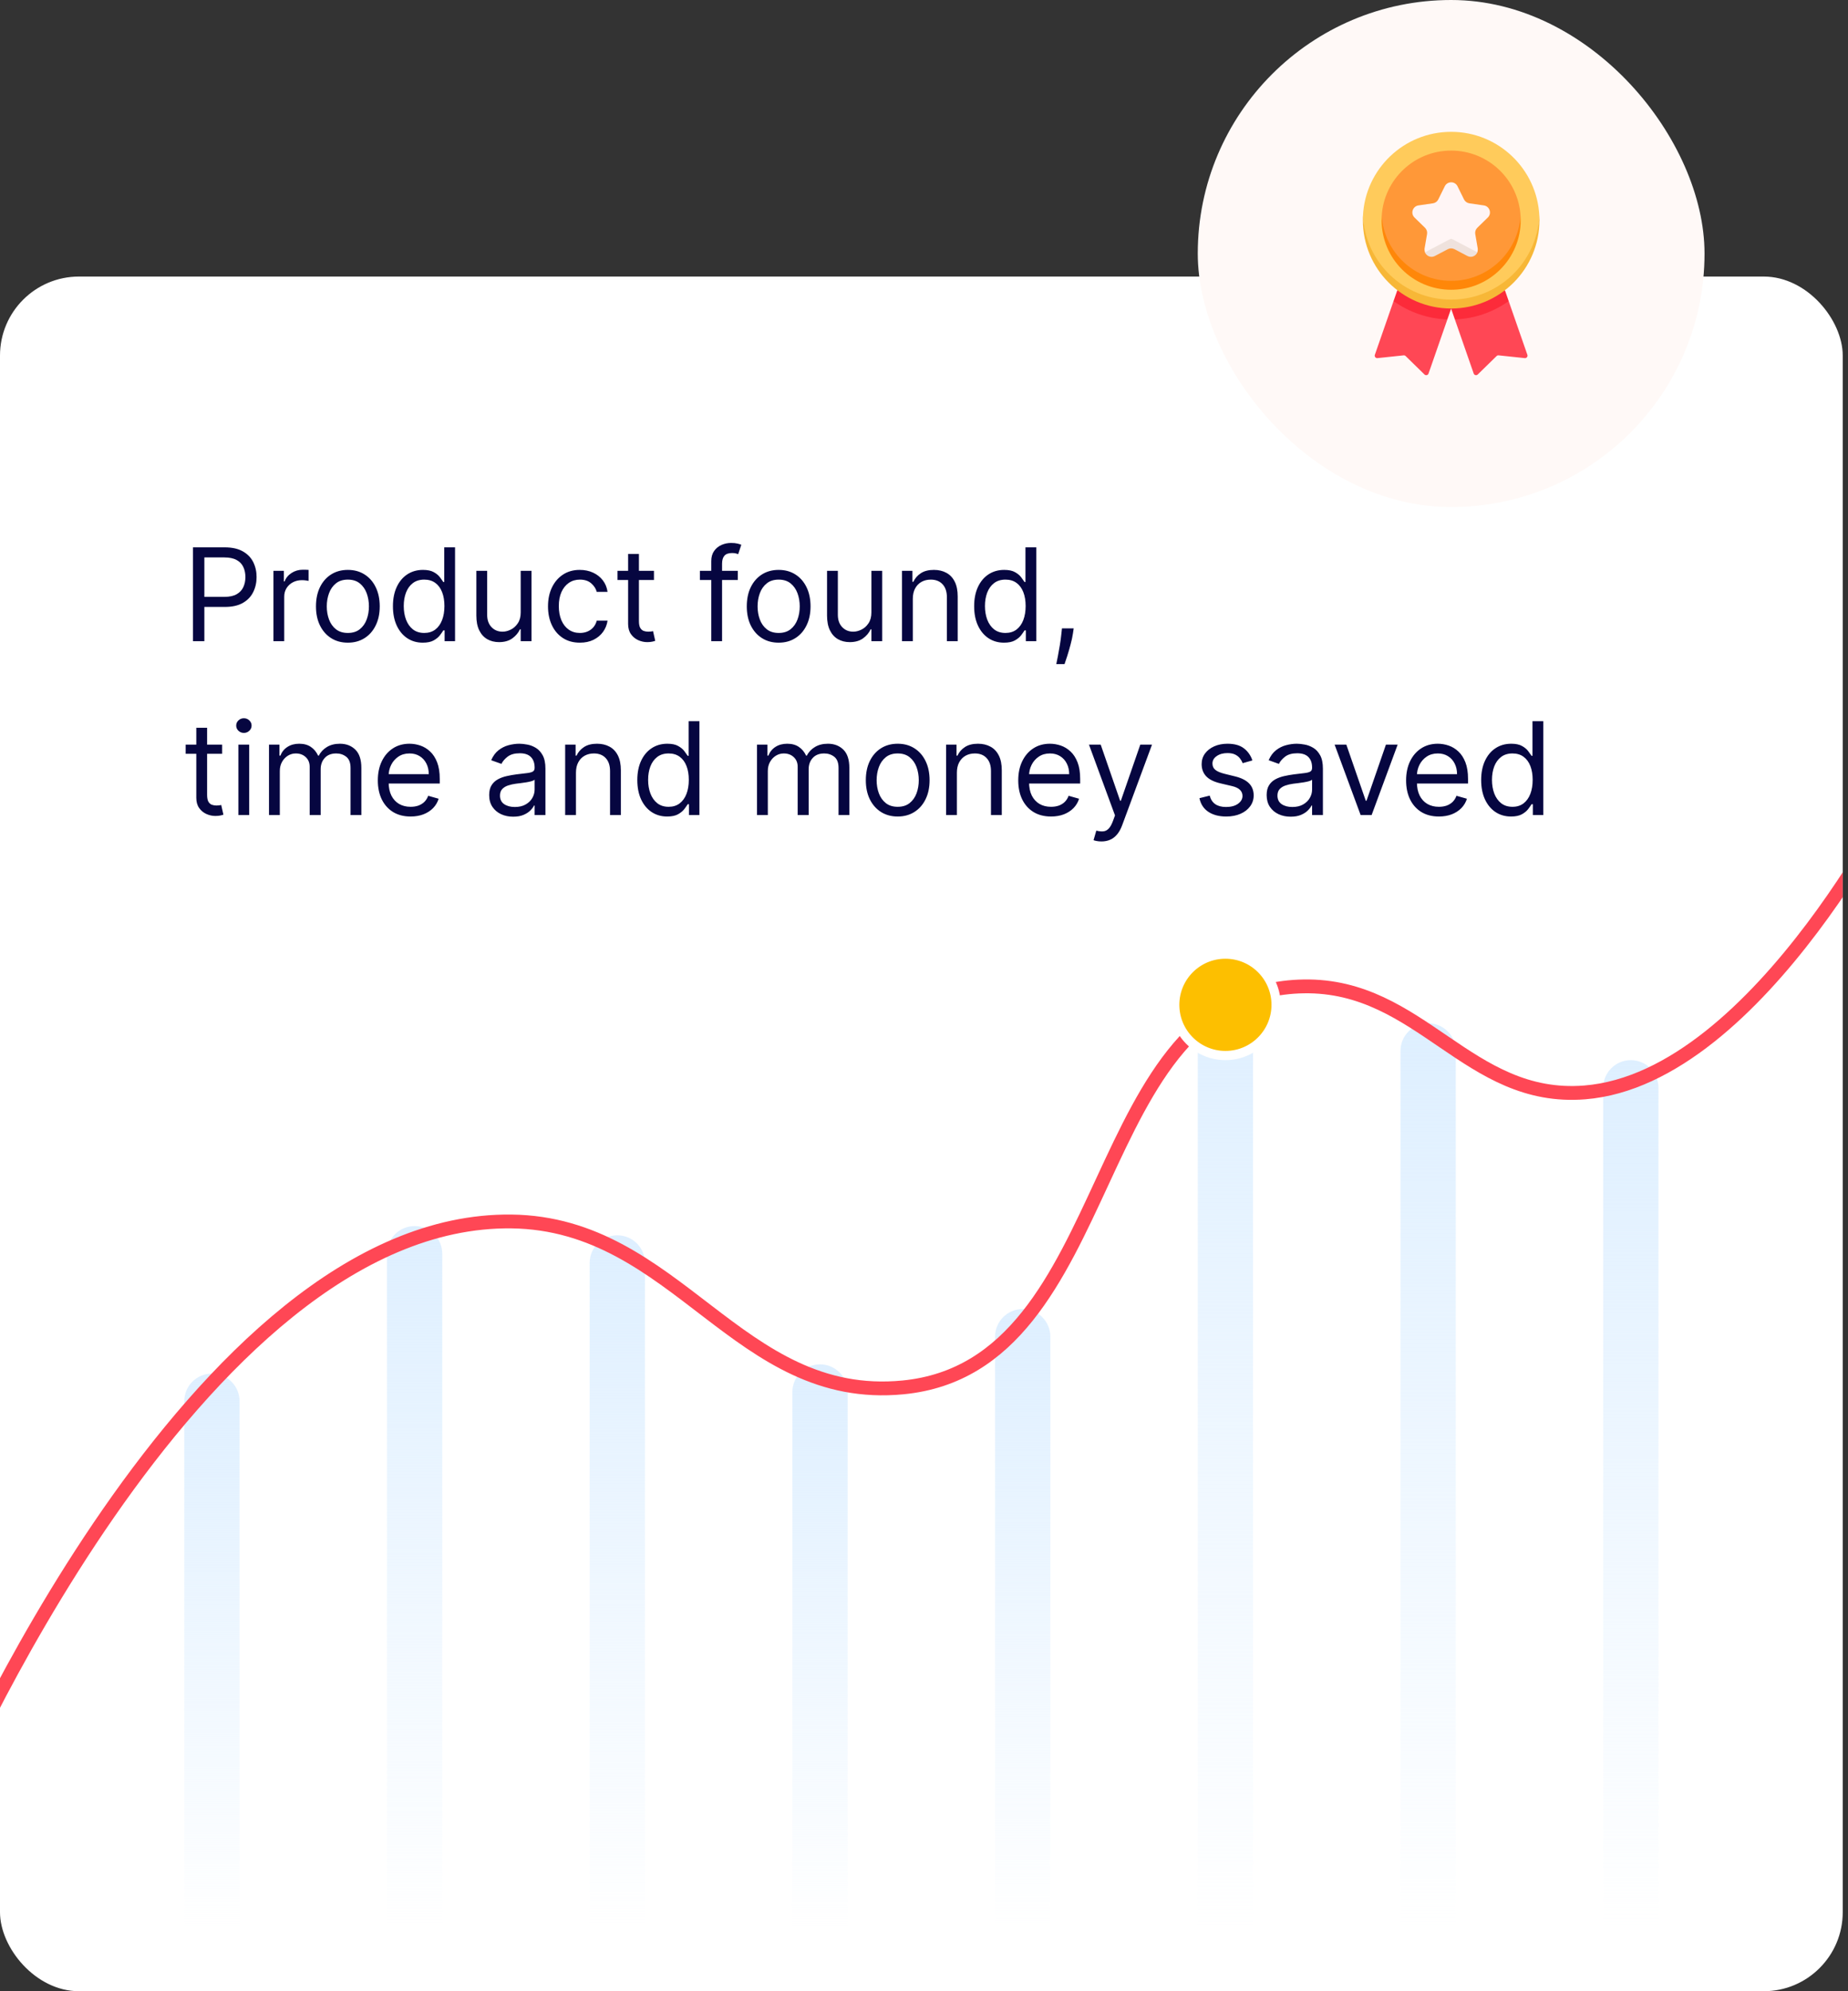       <svg
        width="234"
        height="252"
        viewBox="0 0 234 252"
        fill="none"
        xmlns="http://www.w3.org/2000/svg"
      >
        <rect x="0" y="0" width="234" height="252" fill="#333333" stroke="none"/>
        <g clip-path="url(#clip0_609_678)">
          <rect y="35" width="233.333" height="217" rx="10" fill="white" />
          <path
            d="M24.438 81.148V69.27H28.452C29.384 69.27 30.146 69.438 30.738 69.774C31.333 70.107 31.774 70.557 32.06 71.126C32.346 71.694 32.489 72.328 32.489 73.028C32.489 73.728 32.346 74.364 32.06 74.936C31.778 75.509 31.341 75.965 30.749 76.305C30.157 76.642 29.399 76.81 28.475 76.81H25.599V75.534H28.429C29.067 75.534 29.579 75.424 29.966 75.203C30.353 74.983 30.633 74.685 30.807 74.31C30.985 73.931 31.074 73.504 31.074 73.028C31.074 72.553 30.985 72.127 30.807 71.752C30.633 71.377 30.351 71.083 29.96 70.871C29.57 70.654 29.052 70.546 28.406 70.546H25.877V81.148H24.438ZM34.621 81.148V72.239H35.943V73.585H36.036C36.198 73.144 36.492 72.787 36.918 72.512C37.343 72.237 37.822 72.1 38.356 72.1C38.456 72.1 38.582 72.102 38.733 72.106C38.884 72.11 38.998 72.116 39.075 72.123V73.515C39.029 73.504 38.922 73.486 38.756 73.463C38.594 73.436 38.422 73.423 38.24 73.423C37.807 73.423 37.42 73.513 37.08 73.695C36.743 73.873 36.477 74.121 36.279 74.438C36.086 74.751 35.989 75.109 35.989 75.511V81.148H34.621ZM44.046 81.334C43.242 81.334 42.536 81.143 41.929 80.76C41.326 80.377 40.854 79.841 40.514 79.153C40.177 78.465 40.009 77.661 40.009 76.74C40.009 75.812 40.177 75.002 40.514 74.31C40.854 73.618 41.326 73.08 41.929 72.698C42.536 72.315 43.242 72.123 44.046 72.123C44.85 72.123 45.554 72.315 46.157 72.698C46.764 73.08 47.236 73.618 47.572 74.31C47.913 75.002 48.083 75.812 48.083 76.74C48.083 77.661 47.913 78.465 47.572 79.153C47.236 79.841 46.764 80.377 46.157 80.76C45.554 81.143 44.85 81.334 44.046 81.334ZM44.046 80.104C44.657 80.104 45.16 79.948 45.554 79.635C45.948 79.321 46.24 78.91 46.43 78.399C46.619 77.889 46.714 77.336 46.714 76.74C46.714 76.145 46.619 75.59 46.43 75.076C46.24 74.561 45.948 74.146 45.554 73.829C45.16 73.511 44.657 73.353 44.046 73.353C43.435 73.353 42.932 73.511 42.538 73.829C42.144 74.146 41.852 74.561 41.662 75.076C41.473 75.59 41.378 76.145 41.378 76.74C41.378 77.336 41.473 77.889 41.662 78.399C41.852 78.91 42.144 79.321 42.538 79.635C42.932 79.948 43.435 80.104 44.046 80.104ZM53.536 81.334C52.794 81.334 52.139 81.147 51.57 80.771C51.002 80.392 50.557 79.859 50.236 79.171C49.915 78.478 49.755 77.661 49.755 76.717C49.755 75.781 49.915 74.969 50.236 74.281C50.557 73.593 51.004 73.061 51.576 72.686C52.148 72.311 52.81 72.123 53.56 72.123C54.14 72.123 54.598 72.22 54.934 72.413C55.275 72.603 55.534 72.819 55.712 73.063C55.893 73.303 56.035 73.5 56.135 73.655H56.251V69.27H57.62V81.148H56.297V79.78H56.135C56.035 79.942 55.891 80.147 55.706 80.394C55.52 80.638 55.255 80.856 54.911 81.05C54.567 81.239 54.109 81.334 53.536 81.334ZM53.722 80.104C54.271 80.104 54.735 79.961 55.114 79.675C55.493 79.385 55.781 78.985 55.978 78.475C56.176 77.96 56.274 77.367 56.274 76.694C56.274 76.029 56.178 75.447 55.984 74.948C55.791 74.445 55.505 74.055 55.126 73.776C54.747 73.494 54.279 73.353 53.722 73.353C53.142 73.353 52.659 73.502 52.272 73.8C51.889 74.094 51.601 74.494 51.408 75C51.218 75.503 51.124 76.067 51.124 76.694C51.124 77.328 51.22 77.904 51.414 78.422C51.611 78.937 51.901 79.347 52.284 79.652C52.67 79.954 53.15 80.104 53.722 80.104ZM65.932 77.506V72.239H67.3V81.148H65.932V79.64H65.839C65.63 80.093 65.305 80.478 64.864 80.795C64.424 81.108 63.867 81.264 63.194 81.264C62.637 81.264 62.142 81.143 61.709 80.899C61.276 80.652 60.936 80.28 60.688 79.785C60.441 79.287 60.317 78.658 60.317 77.9V72.239H61.686V77.808C61.686 78.457 61.868 78.975 62.231 79.362C62.598 79.749 63.066 79.942 63.635 79.942C63.975 79.942 64.321 79.855 64.673 79.681C65.029 79.507 65.326 79.24 65.566 78.881C65.81 78.521 65.932 78.063 65.932 77.506ZM73.427 81.334C72.592 81.334 71.872 81.137 71.269 80.742C70.666 80.348 70.202 79.805 69.877 79.113C69.552 78.42 69.39 77.63 69.39 76.74C69.39 75.835 69.556 75.037 69.889 74.345C70.225 73.649 70.693 73.106 71.292 72.715C71.896 72.32 72.599 72.123 73.404 72.123C74.03 72.123 74.595 72.239 75.097 72.471C75.6 72.703 76.012 73.028 76.333 73.446C76.654 73.863 76.853 74.351 76.93 74.907H75.561C75.457 74.501 75.225 74.142 74.865 73.829C74.51 73.511 74.03 73.353 73.427 73.353C72.893 73.353 72.425 73.492 72.023 73.771C71.625 74.045 71.314 74.434 71.089 74.936C70.869 75.435 70.759 76.021 70.759 76.694C70.759 77.382 70.867 77.981 71.084 78.492C71.304 79.002 71.613 79.399 72.012 79.681C72.414 79.963 72.885 80.104 73.427 80.104C73.783 80.104 74.106 80.043 74.395 79.919C74.686 79.795 74.931 79.617 75.132 79.385C75.333 79.153 75.476 78.875 75.561 78.55H76.93C76.853 79.076 76.661 79.549 76.356 79.971C76.054 80.389 75.654 80.721 75.155 80.969C74.66 81.212 74.084 81.334 73.427 81.334ZM82.806 72.239V73.399H78.189V72.239H82.806ZM79.534 70.105H80.903V78.596C80.903 78.983 80.959 79.273 81.072 79.466C81.188 79.656 81.334 79.784 81.512 79.849C81.694 79.911 81.885 79.942 82.087 79.942C82.237 79.942 82.361 79.934 82.458 79.919C82.554 79.9 82.632 79.884 82.69 79.872L82.968 81.102C82.875 81.137 82.746 81.172 82.579 81.206C82.413 81.245 82.203 81.264 81.947 81.264C81.561 81.264 81.182 81.181 80.811 81.015C80.443 80.849 80.138 80.596 79.894 80.255C79.654 79.915 79.534 79.486 79.534 78.968V70.105ZM93.426 72.239V73.399H88.623V72.239H93.426ZM90.062 81.148V71.01C90.062 70.499 90.182 70.074 90.421 69.734C90.661 69.393 90.972 69.138 91.355 68.968C91.738 68.798 92.142 68.713 92.567 68.713C92.904 68.713 93.178 68.74 93.391 68.794C93.604 68.848 93.762 68.898 93.867 68.945L93.472 70.128C93.403 70.105 93.306 70.076 93.182 70.041C93.062 70.006 92.904 69.989 92.707 69.989C92.254 69.989 91.927 70.103 91.726 70.331C91.529 70.559 91.431 70.894 91.431 71.335V81.148H90.062ZM98.597 81.334C97.793 81.334 97.087 81.143 96.48 80.76C95.876 80.377 95.405 79.841 95.064 79.153C94.728 78.465 94.56 77.661 94.56 76.74C94.56 75.812 94.728 75.002 95.064 74.31C95.405 73.618 95.876 73.08 96.48 72.698C97.087 72.315 97.793 72.123 98.597 72.123C99.401 72.123 100.105 72.315 100.708 72.698C101.315 73.08 101.787 73.618 102.123 74.31C102.464 75.002 102.634 75.812 102.634 76.74C102.634 77.661 102.464 78.465 102.123 79.153C101.787 79.841 101.315 80.377 100.708 80.76C100.105 81.143 99.401 81.334 98.597 81.334ZM98.597 80.104C99.208 80.104 99.71 79.948 100.105 79.635C100.499 79.321 100.791 78.91 100.981 78.399C101.17 77.889 101.265 77.336 101.265 76.74C101.265 76.145 101.17 75.59 100.981 75.076C100.791 74.561 100.499 74.146 100.105 73.829C99.71 73.511 99.208 73.353 98.597 73.353C97.986 73.353 97.483 73.511 97.089 73.829C96.694 74.146 96.402 74.561 96.213 75.076C96.023 75.59 95.929 76.145 95.929 76.74C95.929 77.336 96.023 77.889 96.213 78.399C96.402 78.91 96.694 79.321 97.089 79.635C97.483 79.948 97.986 80.104 98.597 80.104ZM110.338 77.506V72.239H111.707V81.148H110.338V79.64H110.245C110.036 80.093 109.711 80.478 109.271 80.795C108.83 81.108 108.273 81.264 107.6 81.264C107.043 81.264 106.548 81.143 106.115 80.899C105.682 80.652 105.342 80.28 105.094 79.785C104.847 79.287 104.723 78.658 104.723 77.9V72.239H106.092V77.808C106.092 78.457 106.274 78.975 106.637 79.362C107.005 79.749 107.473 79.942 108.041 79.942C108.381 79.942 108.727 79.855 109.079 79.681C109.435 79.507 109.733 79.24 109.972 78.881C110.216 78.521 110.338 78.063 110.338 77.506ZM115.583 75.789V81.148H114.214V72.239H115.536V73.631H115.652C115.861 73.179 116.178 72.816 116.603 72.541C117.029 72.263 117.578 72.123 118.251 72.123C118.854 72.123 119.382 72.247 119.834 72.495C120.287 72.738 120.638 73.109 120.89 73.608C121.141 74.103 121.267 74.73 121.267 75.487V81.148H119.898V75.58C119.898 74.88 119.716 74.335 119.353 73.945C118.989 73.55 118.49 73.353 117.856 73.353C117.419 73.353 117.029 73.448 116.685 73.637C116.344 73.827 116.076 74.103 115.878 74.467C115.681 74.83 115.583 75.271 115.583 75.789ZM127.132 81.334C126.39 81.334 125.734 81.147 125.166 80.771C124.598 80.392 124.153 79.859 123.832 79.171C123.511 78.478 123.351 77.661 123.351 76.717C123.351 75.781 123.511 74.969 123.832 74.281C124.153 73.593 124.6 73.061 125.172 72.686C125.744 72.311 126.405 72.123 127.155 72.123C127.735 72.123 128.194 72.22 128.53 72.413C128.87 72.603 129.129 72.819 129.307 73.063C129.489 73.303 129.63 73.5 129.731 73.655H129.847V69.27H131.216V81.148H129.893V79.78H129.731C129.63 79.942 129.487 80.147 129.302 80.394C129.116 80.638 128.851 80.856 128.507 81.05C128.163 81.239 127.705 81.334 127.132 81.334ZM127.318 80.104C127.867 80.104 128.331 79.961 128.71 79.675C129.089 79.385 129.377 78.985 129.574 78.475C129.771 77.96 129.87 77.367 129.87 76.694C129.87 76.029 129.773 75.447 129.58 74.948C129.387 74.445 129.1 74.055 128.722 73.776C128.343 73.494 127.875 73.353 127.318 73.353C126.738 73.353 126.254 73.502 125.868 73.8C125.485 74.094 125.197 74.494 125.004 75C124.814 75.503 124.719 76.067 124.719 76.694C124.719 77.328 124.816 77.904 125.009 78.422C125.207 78.937 125.497 79.347 125.879 79.652C126.266 79.954 126.746 80.104 127.318 80.104ZM135.954 79.524L135.862 80.151C135.796 80.592 135.695 81.063 135.56 81.566C135.428 82.069 135.291 82.542 135.148 82.987C135.005 83.432 134.887 83.786 134.794 84.049H133.75C133.801 83.801 133.866 83.474 133.947 83.068C134.029 82.662 134.11 82.208 134.191 81.705C134.276 81.206 134.346 80.696 134.4 80.174L134.469 79.524H135.954ZM28.127 94.239V95.399H23.51V94.239H28.127ZM24.856 92.105H26.225V100.596C26.225 100.983 26.281 101.273 26.393 101.466C26.509 101.656 26.656 101.783 26.834 101.849C27.016 101.911 27.207 101.942 27.408 101.942C27.559 101.942 27.683 101.934 27.779 101.919C27.876 101.899 27.953 101.884 28.011 101.872L28.29 103.102C28.197 103.137 28.067 103.172 27.901 103.206C27.735 103.245 27.524 103.264 27.269 103.264C26.882 103.264 26.503 103.181 26.132 103.015C25.765 102.849 25.459 102.595 25.216 102.255C24.976 101.915 24.856 101.486 24.856 100.968V92.105ZM30.186 103.148V94.239H31.555V103.148H30.186ZM30.883 92.754C30.616 92.754 30.386 92.664 30.192 92.482C30.003 92.3 29.908 92.082 29.908 91.826C29.908 91.571 30.003 91.353 30.192 91.171C30.386 90.989 30.616 90.898 30.883 90.898C31.149 90.898 31.377 90.989 31.567 91.171C31.76 91.353 31.857 91.571 31.857 91.826C31.857 92.082 31.76 92.3 31.567 92.482C31.377 92.664 31.149 92.754 30.883 92.754ZM34.062 103.148V94.239H35.385V95.631H35.501C35.687 95.156 35.986 94.787 36.4 94.524C36.814 94.257 37.31 94.123 37.891 94.123C38.478 94.123 38.967 94.257 39.358 94.524C39.752 94.787 40.06 95.156 40.28 95.631H40.373C40.601 95.171 40.943 94.806 41.4 94.535C41.856 94.261 42.403 94.123 43.041 94.123C43.838 94.123 44.489 94.373 44.996 94.872C45.502 95.367 45.756 96.138 45.756 97.186V103.148H44.387V97.186C44.387 96.528 44.207 96.059 43.847 95.776C43.488 95.494 43.064 95.353 42.577 95.353C41.951 95.353 41.465 95.543 41.121 95.921C40.777 96.296 40.605 96.772 40.605 97.348V103.148H39.213V97.047C39.213 96.54 39.049 96.132 38.72 95.823C38.391 95.51 37.968 95.353 37.45 95.353C37.094 95.353 36.761 95.448 36.452 95.637C36.147 95.827 35.899 96.09 35.71 96.426C35.524 96.759 35.431 97.143 35.431 97.58V103.148H34.062ZM51.994 103.334C51.135 103.334 50.395 103.145 49.772 102.766C49.154 102.383 48.676 101.849 48.34 101.165C48.007 100.476 47.841 99.676 47.841 98.763C47.841 97.851 48.007 97.047 48.34 96.351C48.676 95.651 49.144 95.106 49.743 94.715C50.346 94.32 51.05 94.123 51.855 94.123C52.319 94.123 52.777 94.201 53.229 94.355C53.682 94.51 54.093 94.761 54.465 95.109C54.836 95.454 55.132 95.91 55.352 96.478C55.572 97.047 55.683 97.746 55.683 98.578V99.158H48.815V97.975H54.291C54.291 97.472 54.19 97.023 53.989 96.629C53.792 96.235 53.51 95.923 53.142 95.695C52.779 95.467 52.349 95.353 51.855 95.353C51.309 95.353 50.837 95.488 50.439 95.759C50.045 96.026 49.741 96.374 49.529 96.803C49.316 97.232 49.21 97.692 49.21 98.183V98.972C49.21 99.645 49.326 100.215 49.558 100.683C49.794 101.147 50.12 101.501 50.538 101.745C50.956 101.985 51.441 102.104 51.994 102.104C52.353 102.104 52.678 102.054 52.968 101.954C53.262 101.849 53.515 101.695 53.728 101.49C53.941 101.281 54.105 101.022 54.221 100.712L55.543 101.084C55.404 101.532 55.17 101.927 54.842 102.267C54.513 102.603 54.107 102.866 53.624 103.056C53.14 103.241 52.597 103.334 51.994 103.334ZM64.98 103.357C64.416 103.357 63.903 103.251 63.443 103.038C62.983 102.822 62.618 102.51 62.347 102.104C62.076 101.695 61.941 101.2 61.941 100.62C61.941 100.109 62.042 99.695 62.243 99.378C62.444 99.057 62.712 98.806 63.049 98.624C63.385 98.442 63.757 98.307 64.162 98.218C64.572 98.126 64.984 98.052 65.398 97.998C65.939 97.928 66.378 97.876 66.715 97.841C67.055 97.803 67.302 97.739 67.457 97.65C67.615 97.561 67.695 97.406 67.695 97.186V97.139C67.695 96.567 67.538 96.123 67.225 95.805C66.916 95.488 66.446 95.33 65.816 95.33C65.162 95.33 64.65 95.473 64.278 95.759C63.907 96.045 63.646 96.351 63.495 96.675L62.196 96.211C62.428 95.67 62.738 95.249 63.124 94.947C63.515 94.641 63.94 94.429 64.4 94.309C64.864 94.185 65.321 94.123 65.769 94.123C66.055 94.123 66.384 94.158 66.755 94.228C67.13 94.293 67.492 94.431 67.84 94.64C68.192 94.848 68.484 95.163 68.716 95.585C68.948 96.007 69.064 96.571 69.064 97.279V103.148H67.695V101.942H67.625C67.532 102.135 67.378 102.342 67.161 102.563C66.945 102.783 66.657 102.971 66.297 103.125C65.937 103.28 65.499 103.357 64.98 103.357ZM65.189 102.128C65.731 102.128 66.187 102.021 66.558 101.809C66.933 101.596 67.215 101.321 67.405 100.985C67.598 100.649 67.695 100.295 67.695 99.924V98.671C67.637 98.74 67.509 98.804 67.312 98.862C67.119 98.916 66.894 98.965 66.639 99.007C66.388 99.046 66.142 99.081 65.903 99.112C65.667 99.139 65.475 99.162 65.328 99.181C64.973 99.228 64.64 99.303 64.331 99.407C64.025 99.508 63.778 99.661 63.588 99.865C63.403 100.067 63.31 100.341 63.31 100.689C63.31 101.165 63.486 101.524 63.838 101.768C64.193 102.008 64.644 102.128 65.189 102.128ZM72.931 97.789V103.148H71.562V94.239H72.885V95.631H73.001C73.209 95.179 73.526 94.816 73.952 94.541C74.377 94.263 74.926 94.123 75.599 94.123C76.202 94.123 76.73 94.247 77.183 94.495C77.635 94.738 77.987 95.109 78.238 95.608C78.489 96.103 78.615 96.73 78.615 97.487V103.148H77.246V97.58C77.246 96.88 77.064 96.335 76.701 95.945C76.338 95.55 75.839 95.353 75.205 95.353C74.768 95.353 74.377 95.448 74.033 95.637C73.693 95.827 73.424 96.103 73.227 96.467C73.029 96.83 72.931 97.271 72.931 97.789ZM84.481 103.334C83.738 103.334 83.083 103.147 82.514 102.771C81.946 102.392 81.501 101.859 81.18 101.171C80.859 100.478 80.699 99.661 80.699 98.717C80.699 97.781 80.859 96.969 81.18 96.281C81.501 95.593 81.948 95.061 82.52 94.686C83.092 94.311 83.754 94.123 84.504 94.123C85.084 94.123 85.542 94.22 85.878 94.413C86.219 94.603 86.478 94.819 86.656 95.063C86.837 95.303 86.978 95.5 87.079 95.655H87.195V91.27H88.564V103.148H87.242V101.78H87.079C86.978 101.942 86.835 102.147 86.65 102.394C86.464 102.638 86.199 102.856 85.855 103.05C85.511 103.239 85.053 103.334 84.481 103.334ZM84.666 102.104C85.215 102.104 85.679 101.961 86.058 101.675C86.437 101.385 86.725 100.985 86.922 100.475C87.12 99.96 87.218 99.367 87.218 98.694C87.218 98.029 87.122 97.447 86.928 96.948C86.735 96.445 86.449 96.055 86.07 95.776C85.691 95.494 85.223 95.353 84.666 95.353C84.086 95.353 83.603 95.502 83.216 95.8C82.833 96.094 82.545 96.494 82.352 97C82.162 97.503 82.068 98.067 82.068 98.694C82.068 99.328 82.164 99.904 82.358 100.422C82.555 100.937 82.845 101.347 83.228 101.652C83.614 101.954 84.094 102.104 84.666 102.104ZM95.855 103.148V94.239H97.177V95.631H97.293C97.479 95.156 97.778 94.787 98.192 94.524C98.606 94.257 99.103 94.123 99.683 94.123C100.271 94.123 100.76 94.257 101.15 94.524C101.545 94.787 101.852 95.156 102.073 95.631H102.165C102.393 95.171 102.736 94.806 103.192 94.535C103.648 94.261 104.195 94.123 104.833 94.123C105.63 94.123 106.282 94.373 106.788 94.872C107.295 95.367 107.548 96.138 107.548 97.186V103.148H106.179V97.186C106.179 96.528 105.999 96.059 105.64 95.776C105.28 95.494 104.857 95.353 104.369 95.353C103.743 95.353 103.258 95.543 102.914 95.921C102.569 96.296 102.397 96.772 102.397 97.348V103.148H101.005V97.047C101.005 96.54 100.841 96.132 100.512 95.823C100.184 95.51 99.76 95.353 99.242 95.353C98.886 95.353 98.554 95.448 98.244 95.637C97.939 95.827 97.692 96.09 97.502 96.426C97.316 96.759 97.224 97.143 97.224 97.58V103.148H95.855ZM113.67 103.334C112.866 103.334 112.16 103.143 111.553 102.76C110.95 102.377 110.478 101.841 110.138 101.153C109.801 100.465 109.633 99.661 109.633 98.74C109.633 97.812 109.801 97.002 110.138 96.31C110.478 95.618 110.95 95.08 111.553 94.698C112.16 94.315 112.866 94.123 113.67 94.123C114.474 94.123 115.178 94.315 115.781 94.698C116.388 95.08 116.86 95.618 117.197 96.31C117.537 97.002 117.707 97.812 117.707 98.74C117.707 99.661 117.537 100.465 117.197 101.153C116.86 101.841 116.388 102.377 115.781 102.76C115.178 103.143 114.474 103.334 113.67 103.334ZM113.67 102.104C114.281 102.104 114.784 101.948 115.178 101.635C115.572 101.321 115.864 100.91 116.054 100.399C116.243 99.889 116.338 99.336 116.338 98.74C116.338 98.145 116.243 97.59 116.054 97.076C115.864 96.561 115.572 96.146 115.178 95.829C114.784 95.511 114.281 95.353 113.67 95.353C113.059 95.353 112.556 95.511 112.162 95.829C111.768 96.146 111.476 96.561 111.286 97.076C111.097 97.59 111.002 98.145 111.002 98.74C111.002 99.336 111.097 99.889 111.286 100.399C111.476 100.91 111.768 101.321 112.162 101.635C112.556 101.948 113.059 102.104 113.67 102.104ZM121.165 97.789V103.148H119.796V94.239H121.119V95.631H121.235C121.444 95.179 121.761 94.816 122.186 94.541C122.611 94.263 123.161 94.123 123.833 94.123C124.437 94.123 124.964 94.247 125.417 94.495C125.869 94.738 126.221 95.109 126.472 95.608C126.724 96.103 126.849 96.73 126.849 97.487V103.148H125.481V97.58C125.481 96.88 125.299 96.335 124.935 95.945C124.572 95.55 124.073 95.353 123.439 95.353C123.002 95.353 122.611 95.448 122.267 95.637C121.927 95.827 121.658 96.103 121.461 96.467C121.264 96.83 121.165 97.271 121.165 97.789ZM133.086 103.334C132.228 103.334 131.487 103.145 130.865 102.766C130.246 102.383 129.768 101.849 129.432 101.165C129.099 100.476 128.933 99.676 128.933 98.763C128.933 97.851 129.099 97.047 129.432 96.351C129.768 95.651 130.236 95.106 130.836 94.715C131.439 94.32 132.143 94.123 132.947 94.123C133.411 94.123 133.869 94.201 134.322 94.355C134.774 94.51 135.186 94.761 135.557 95.109C135.928 95.454 136.224 95.91 136.444 96.478C136.665 97.047 136.775 97.746 136.775 98.578V99.158H129.908V97.975H135.383C135.383 97.472 135.282 97.023 135.081 96.629C134.884 96.235 134.602 95.923 134.235 95.695C133.871 95.467 133.442 95.353 132.947 95.353C132.402 95.353 131.93 95.488 131.532 95.759C131.137 96.026 130.834 96.374 130.621 96.803C130.408 97.232 130.302 97.692 130.302 98.183V98.972C130.302 99.645 130.418 100.215 130.65 100.683C130.886 101.147 131.213 101.501 131.63 101.745C132.048 101.985 132.533 102.104 133.086 102.104C133.446 102.104 133.771 102.054 134.061 101.954C134.354 101.849 134.608 101.695 134.82 101.49C135.033 101.281 135.197 101.022 135.313 100.712L136.636 101.084C136.497 101.532 136.263 101.927 135.934 102.267C135.605 102.603 135.199 102.866 134.716 103.056C134.233 103.241 133.689 103.334 133.086 103.334ZM139.468 106.489C139.236 106.489 139.029 106.47 138.847 106.431C138.665 106.397 138.54 106.362 138.47 106.327L138.818 105.121C139.151 105.206 139.445 105.237 139.7 105.213C139.955 105.19 140.181 105.076 140.378 104.871C140.58 104.67 140.763 104.343 140.929 103.891L141.185 103.195L137.89 94.239H139.375L141.834 101.339H141.927L144.386 94.239H145.871L142.089 104.448C141.919 104.908 141.709 105.289 141.457 105.59C141.206 105.896 140.914 106.122 140.581 106.269C140.253 106.416 139.882 106.489 139.468 106.489ZM158.582 96.235L157.353 96.583C157.275 96.378 157.161 96.178 157.01 95.985C156.864 95.788 156.662 95.626 156.407 95.498C156.152 95.37 155.825 95.307 155.427 95.307C154.882 95.307 154.427 95.432 154.064 95.684C153.704 95.931 153.525 96.246 153.525 96.629C153.525 96.969 153.648 97.238 153.896 97.435C154.143 97.632 154.53 97.797 155.056 97.928L156.378 98.253C157.175 98.446 157.768 98.742 158.159 99.141C158.549 99.535 158.745 100.043 158.745 100.666C158.745 101.176 158.598 101.633 158.304 102.035C158.014 102.437 157.608 102.754 157.086 102.986C156.564 103.218 155.957 103.334 155.265 103.334C154.356 103.334 153.604 103.137 153.008 102.742C152.413 102.348 152.036 101.772 151.877 101.014L153.177 100.689C153.3 101.169 153.534 101.528 153.878 101.768C154.226 102.008 154.681 102.128 155.241 102.128C155.879 102.128 156.386 101.992 156.761 101.722C157.14 101.447 157.329 101.118 157.329 100.736C157.329 100.426 157.221 100.167 157.005 99.958C156.788 99.746 156.456 99.587 156.007 99.483L154.522 99.135C153.706 98.941 153.107 98.642 152.724 98.236C152.345 97.826 152.156 97.313 152.156 96.699C152.156 96.196 152.297 95.751 152.579 95.365C152.865 94.978 153.254 94.674 153.745 94.454C154.24 94.234 154.801 94.123 155.427 94.123C156.309 94.123 157.001 94.317 157.504 94.703C158.01 95.09 158.37 95.6 158.582 96.235ZM163.427 103.357C162.862 103.357 162.35 103.251 161.89 103.038C161.43 102.822 161.064 102.51 160.794 102.104C160.523 101.695 160.388 101.2 160.388 100.62C160.388 100.109 160.488 99.695 160.689 99.378C160.89 99.057 161.159 98.806 161.495 98.624C161.832 98.442 162.203 98.307 162.609 98.218C163.019 98.126 163.431 98.052 163.845 97.998C164.386 97.928 164.825 97.876 165.161 97.841C165.501 97.803 165.749 97.739 165.904 97.65C166.062 97.561 166.141 97.406 166.141 97.186V97.139C166.141 96.567 165.985 96.123 165.672 95.805C165.362 95.488 164.892 95.33 164.262 95.33C163.609 95.33 163.096 95.473 162.725 95.759C162.354 96.045 162.093 96.351 161.942 96.675L160.643 96.211C160.875 95.67 161.184 95.249 161.571 94.947C161.961 94.641 162.387 94.429 162.847 94.309C163.311 94.185 163.767 94.123 164.216 94.123C164.502 94.123 164.831 94.158 165.202 94.228C165.577 94.293 165.938 94.431 166.286 94.64C166.638 94.848 166.93 95.163 167.162 95.585C167.394 96.007 167.51 96.571 167.51 97.279V103.148H166.141V101.942H166.072C165.979 102.135 165.824 102.342 165.608 102.563C165.391 102.783 165.103 102.971 164.744 103.125C164.384 103.28 163.945 103.357 163.427 103.357ZM163.636 102.128C164.177 102.128 164.633 102.021 165.005 101.809C165.38 101.596 165.662 101.321 165.851 100.985C166.045 100.649 166.141 100.295 166.141 99.924V98.671C166.083 98.74 165.956 98.804 165.759 98.862C165.565 98.916 165.341 98.965 165.086 99.007C164.834 99.046 164.589 99.081 164.349 99.112C164.113 99.139 163.922 99.162 163.775 99.181C163.419 99.228 163.087 99.303 162.777 99.407C162.472 99.508 162.224 99.661 162.035 99.865C161.849 100.067 161.756 100.341 161.756 100.689C161.756 101.165 161.932 101.524 162.284 101.768C162.64 102.008 163.091 102.128 163.636 102.128ZM176.975 94.239L173.68 103.148H172.288L168.994 94.239H170.479L172.938 101.339H173.031L175.49 94.239H176.975ZM182.198 103.334C181.339 103.334 180.599 103.145 179.976 102.766C179.358 102.383 178.88 101.849 178.544 101.165C178.211 100.476 178.045 99.676 178.045 98.763C178.045 97.851 178.211 97.047 178.544 96.351C178.88 95.651 179.348 95.106 179.947 94.715C180.551 94.32 181.254 94.123 182.059 94.123C182.523 94.123 182.981 94.201 183.433 94.355C183.886 94.51 184.297 94.761 184.669 95.109C185.04 95.454 185.336 95.91 185.556 96.478C185.777 97.047 185.887 97.746 185.887 98.578V99.158H179.019V97.975H184.495C184.495 97.472 184.394 97.023 184.193 96.629C183.996 96.235 183.714 95.923 183.346 95.695C182.983 95.467 182.554 95.353 182.059 95.353C181.513 95.353 181.042 95.488 180.643 95.759C180.249 96.026 179.945 96.374 179.733 96.803C179.52 97.232 179.414 97.692 179.414 98.183V98.972C179.414 99.645 179.53 100.215 179.762 100.683C179.998 101.147 180.324 101.501 180.742 101.745C181.16 101.985 181.645 102.104 182.198 102.104C182.557 102.104 182.882 102.054 183.172 101.954C183.466 101.849 183.719 101.695 183.932 101.49C184.145 101.281 184.309 101.022 184.425 100.712L185.748 101.084C185.608 101.532 185.374 101.927 185.046 102.267C184.717 102.603 184.311 102.866 183.828 103.056C183.344 103.241 182.801 103.334 182.198 103.334ZM191.333 103.334C190.591 103.334 189.935 103.147 189.367 102.771C188.798 102.392 188.354 101.859 188.033 101.171C187.712 100.478 187.551 99.661 187.551 98.717C187.551 97.781 187.712 96.969 188.033 96.281C188.354 95.593 188.8 95.061 189.373 94.686C189.945 94.311 190.606 94.123 191.356 94.123C191.936 94.123 192.395 94.22 192.731 94.413C193.071 94.603 193.33 94.819 193.508 95.063C193.69 95.303 193.831 95.5 193.932 95.655H194.048V91.27H195.416V103.148H194.094V101.78H193.932C193.831 101.942 193.688 102.147 193.502 102.394C193.317 102.638 193.052 102.856 192.708 103.05C192.364 103.239 191.905 103.334 191.333 103.334ZM191.519 102.104C192.068 102.104 192.532 101.961 192.911 101.675C193.29 101.385 193.578 100.985 193.775 100.475C193.972 99.96 194.071 99.367 194.071 98.694C194.071 98.029 193.974 97.447 193.781 96.948C193.587 96.445 193.301 96.055 192.922 95.776C192.543 95.494 192.076 95.353 191.519 95.353C190.939 95.353 190.455 95.502 190.069 95.8C189.686 96.094 189.398 96.494 189.204 97C189.015 97.503 188.92 98.067 188.92 98.694C188.92 99.328 189.017 99.904 189.21 100.422C189.407 100.937 189.697 101.347 190.08 101.652C190.467 101.954 190.946 102.104 191.519 102.104Z"
            fill="#060640"
          />
          <path
            d="M23.334 177.334C23.334 175.401 24.901 173.834 26.834 173.834C28.767 173.834 30.334 175.401 30.334 177.334V243.834H23.334V177.334Z"
            fill="url(#paint0_linear_609_678)"
          />
          <path
            d="M49 158.666C49 156.733 50.567 155.166 52.5 155.166C54.433 155.166 56 156.733 56 158.666V243.833H49V158.666Z"
            fill="url(#paint1_linear_609_678)"
          />
          <path
            d="M74.666 159.834C74.666 157.901 76.233 156.334 78.166 156.334C80.099 156.334 81.666 157.901 81.666 159.834V243.834H74.666V159.834Z"
            fill="url(#paint2_linear_609_678)"
          />
          <path
            d="M100.334 176.166C100.334 174.233 101.901 172.666 103.834 172.666C105.767 172.666 107.334 174.233 107.334 176.166V243.833H100.334V176.166Z"
            fill="url(#paint3_linear_609_678)"
          />
          <path
            d="M126 169.166C126 167.233 127.567 165.666 129.5 165.666C131.433 165.666 133 167.233 133 169.166V243.833H126V169.166Z"
            fill="url(#paint4_linear_609_678)"
          />
          <path
            d="M177.334 133C177.334 131.067 178.901 129.5 180.834 129.5C182.767 129.5 184.334 131.067 184.334 133V243.833H177.334V133Z"
            fill="url(#paint5_linear_609_678)"
          />
          <path
            d="M203 137.666C203 135.733 204.567 134.166 206.5 134.166C208.433 134.166 210 135.733 210 137.666V243.833H203V137.666Z"
            fill="url(#paint6_linear_609_678)"
          />
          <path
            d="M-7 228.667C-7 228.667 24.477 154.115 64.75 154.583C85.777 154.828 93.403 177.61 114.333 175.583C142.231 172.882 137.059 125.301 165.083 124.833C179.932 124.586 185.863 139.436 200.667 138.25C222.986 136.462 241.5 98 241.5 98"
            stroke="#FF4755"
            stroke-width="1.75"
          />
          <path
            d="M151.666 127.166C151.666 125.233 153.233 123.666 155.166 123.666C157.099 123.666 158.666 125.233 158.666 127.166V243.833H151.666V127.166Z"
            fill="url(#paint7_linear_609_678)"
          />
          <circle
            cx="155.166"
            cy="127.166"
            r="6.417"
            fill="#FDBF00"
            stroke="white"
            stroke-width="1.167"
          />
        </g>
        <rect
          x="151.666"
          width="64.167"
          height="64.167"
          rx="32.083"
          fill="#FFF9F7"
        />
        <g clip-path="url(#clip1_609_678)">
          <path
            d="M190.305 37.934L191.034 38.105L193.402 44.906C193.477 45.123 193.302 45.344 193.073 45.321L189.755 44.973C189.662 44.963 189.57 44.995 189.504 45.061L187.118 47.393C186.954 47.554 186.679 47.489 186.604 47.273L184.221 40.426L184.565 39.921L190.305 37.934Z"
            fill="#FF4755"
          />
          <path
            d="M184.222 40.427L183.74 39.044L190.555 36.727L191.035 38.106C189.1 39.487 186.757 40.332 184.222 40.427Z"
            fill="#FC2B3A"
          />
          <path
            d="M177.185 37.934L176.455 38.105L174.088 44.906C174.013 45.123 174.188 45.344 174.416 45.321L177.735 44.973C177.827 44.963 177.92 44.995 177.986 45.061L180.372 47.393C180.536 47.554 180.811 47.489 180.886 47.273L183.269 40.426L182.924 39.921L177.185 37.934Z"
            fill="#FF4755"
          />
          <path
            d="M183.269 40.427L183.75 39.044L176.935 36.727L176.455 38.106C178.39 39.487 180.734 40.332 183.269 40.427Z"
            fill="#FC2B3A"
          />
          <path
            d="M183.749 38.256C172.583 38.256 172.573 27.487 172.583 27.3C172.876 21.387 177.763 16.684 183.749 16.684C189.734 16.684 194.621 21.387 194.915 27.3C194.924 27.487 194.929 38.256 183.749 38.256Z"
            fill="#FFCB5B"
          />
          <path
            d="M183.75 37.917C177.765 37.917 172.878 33.214 172.584 27.301C172.575 27.487 172.57 27.675 172.57 27.864C172.57 34.039 177.576 39.044 183.75 39.044C189.925 39.044 194.931 34.039 194.931 27.864C194.931 27.675 194.926 27.487 194.917 27.301C194.623 33.214 189.736 37.917 183.75 37.917Z"
            fill="#F7B737"
          />
          <path
            d="M183.75 35.936C174.96 35.936 174.948 27.487 174.96 27.301C175.25 22.699 179.075 19.057 183.75 19.057C188.425 19.057 192.249 22.699 192.539 27.301C192.551 27.487 192.557 35.936 183.75 35.936Z"
            fill="#FF9838"
          />
          <path
            d="M183.751 35.545C179.076 35.545 175.252 31.902 174.962 27.301C174.95 27.487 174.943 27.675 174.943 27.864C174.943 32.729 178.887 36.672 183.751 36.672C188.615 36.672 192.559 32.729 192.559 27.864C192.559 27.675 192.552 27.487 192.54 27.301C192.249 31.902 188.426 35.545 183.751 35.545Z"
            fill="#FF8709"
          />
          <path
            d="M184.556 23.573L185.378 25.238C185.509 25.503 185.762 25.687 186.055 25.73L187.892 25.997C188.629 26.104 188.924 27.01 188.39 27.53L187.061 28.826C186.849 29.032 186.752 29.33 186.802 29.622L187.116 31.451C187.146 31.625 187.068 31.933 187.068 31.933H185.811L183.75 30.774L181.689 31.933L180.442 31.958C180.442 31.958 180.353 31.635 180.384 31.451L180.698 29.622C180.748 29.33 180.651 29.032 180.439 28.826L179.11 27.53C178.577 27.01 178.871 26.104 179.609 25.997L181.445 25.73C181.738 25.687 181.992 25.503 182.122 25.238L182.944 23.573C183.274 22.905 184.227 22.905 184.556 23.573Z"
            fill="#FFF5F5"
          />
          <path
            d="M183.604 30.265L180.432 31.932C180.616 32.399 181.184 32.663 181.688 32.399L183.331 31.535C183.593 31.397 183.906 31.397 184.168 31.535L185.811 32.399C186.315 32.663 186.883 32.399 187.067 31.932L183.895 30.265C183.804 30.216 183.695 30.216 183.604 30.265Z"
            fill="#EFE2DD"
          />
        </g>
        <defs>
          <linearGradient
            id="paint0_linear_609_678"
            x1="26.834"
            y1="173.834"
            x2="26.834"
            y2="243.834"
            gradientUnits="userSpaceOnUse"
          >
            <stop stop-color="#DEEFFF" />
            <stop offset="1" stop-color="#DEEFFF" stop-opacity="0" />
          </linearGradient>
          <linearGradient
            id="paint1_linear_609_678"
            x1="52.5"
            y1="155.166"
            x2="52.5"
            y2="243.833"
            gradientUnits="userSpaceOnUse"
          >
            <stop stop-color="#DEEFFF" />
            <stop offset="1" stop-color="#DEEFFF" stop-opacity="0" />
          </linearGradient>
          <linearGradient
            id="paint2_linear_609_678"
            x1="78.166"
            y1="156.334"
            x2="78.166"
            y2="243.834"
            gradientUnits="userSpaceOnUse"
          >
            <stop stop-color="#DEEFFF" />
            <stop offset="1" stop-color="#DEEFFF" stop-opacity="0" />
          </linearGradient>
          <linearGradient
            id="paint3_linear_609_678"
            x1="103.834"
            y1="172.666"
            x2="103.834"
            y2="243.833"
            gradientUnits="userSpaceOnUse"
          >
            <stop stop-color="#DEEFFF" />
            <stop offset="1" stop-color="#DEEFFF" stop-opacity="0" />
          </linearGradient>
          <linearGradient
            id="paint4_linear_609_678"
            x1="129.5"
            y1="165.666"
            x2="129.5"
            y2="243.833"
            gradientUnits="userSpaceOnUse"
          >
            <stop stop-color="#DEEFFF" />
            <stop offset="1" stop-color="#DEEFFF" stop-opacity="0" />
          </linearGradient>
          <linearGradient
            id="paint5_linear_609_678"
            x1="180.834"
            y1="129.5"
            x2="180.834"
            y2="243.833"
            gradientUnits="userSpaceOnUse"
          >
            <stop stop-color="#DEEFFF" />
            <stop offset="1" stop-color="#DEEFFF" stop-opacity="0" />
          </linearGradient>
          <linearGradient
            id="paint6_linear_609_678"
            x1="206.5"
            y1="134.166"
            x2="206.5"
            y2="243.833"
            gradientUnits="userSpaceOnUse"
          >
            <stop stop-color="#DEEFFF" />
            <stop offset="1" stop-color="#DEEFFF" stop-opacity="0" />
          </linearGradient>
          <linearGradient
            id="paint7_linear_609_678"
            x1="155.166"
            y1="123.666"
            x2="155.166"
            y2="243.833"
            gradientUnits="userSpaceOnUse"
          >
            <stop stop-color="#DEEFFF" />
            <stop offset="1" stop-color="#DEEFFF" stop-opacity="0" />
          </linearGradient>
          <clipPath id="clip0_609_678">
            <rect y="35" width="233.333" height="217" rx="10" fill="white" />
          </clipPath>
          <clipPath id="clip1_609_678">
            <rect
              width="30.8"
              height="30.8"
              fill="white"
              transform="translate(168.35 16.684)"
            />
          </clipPath>
        </defs>
      </svg>

